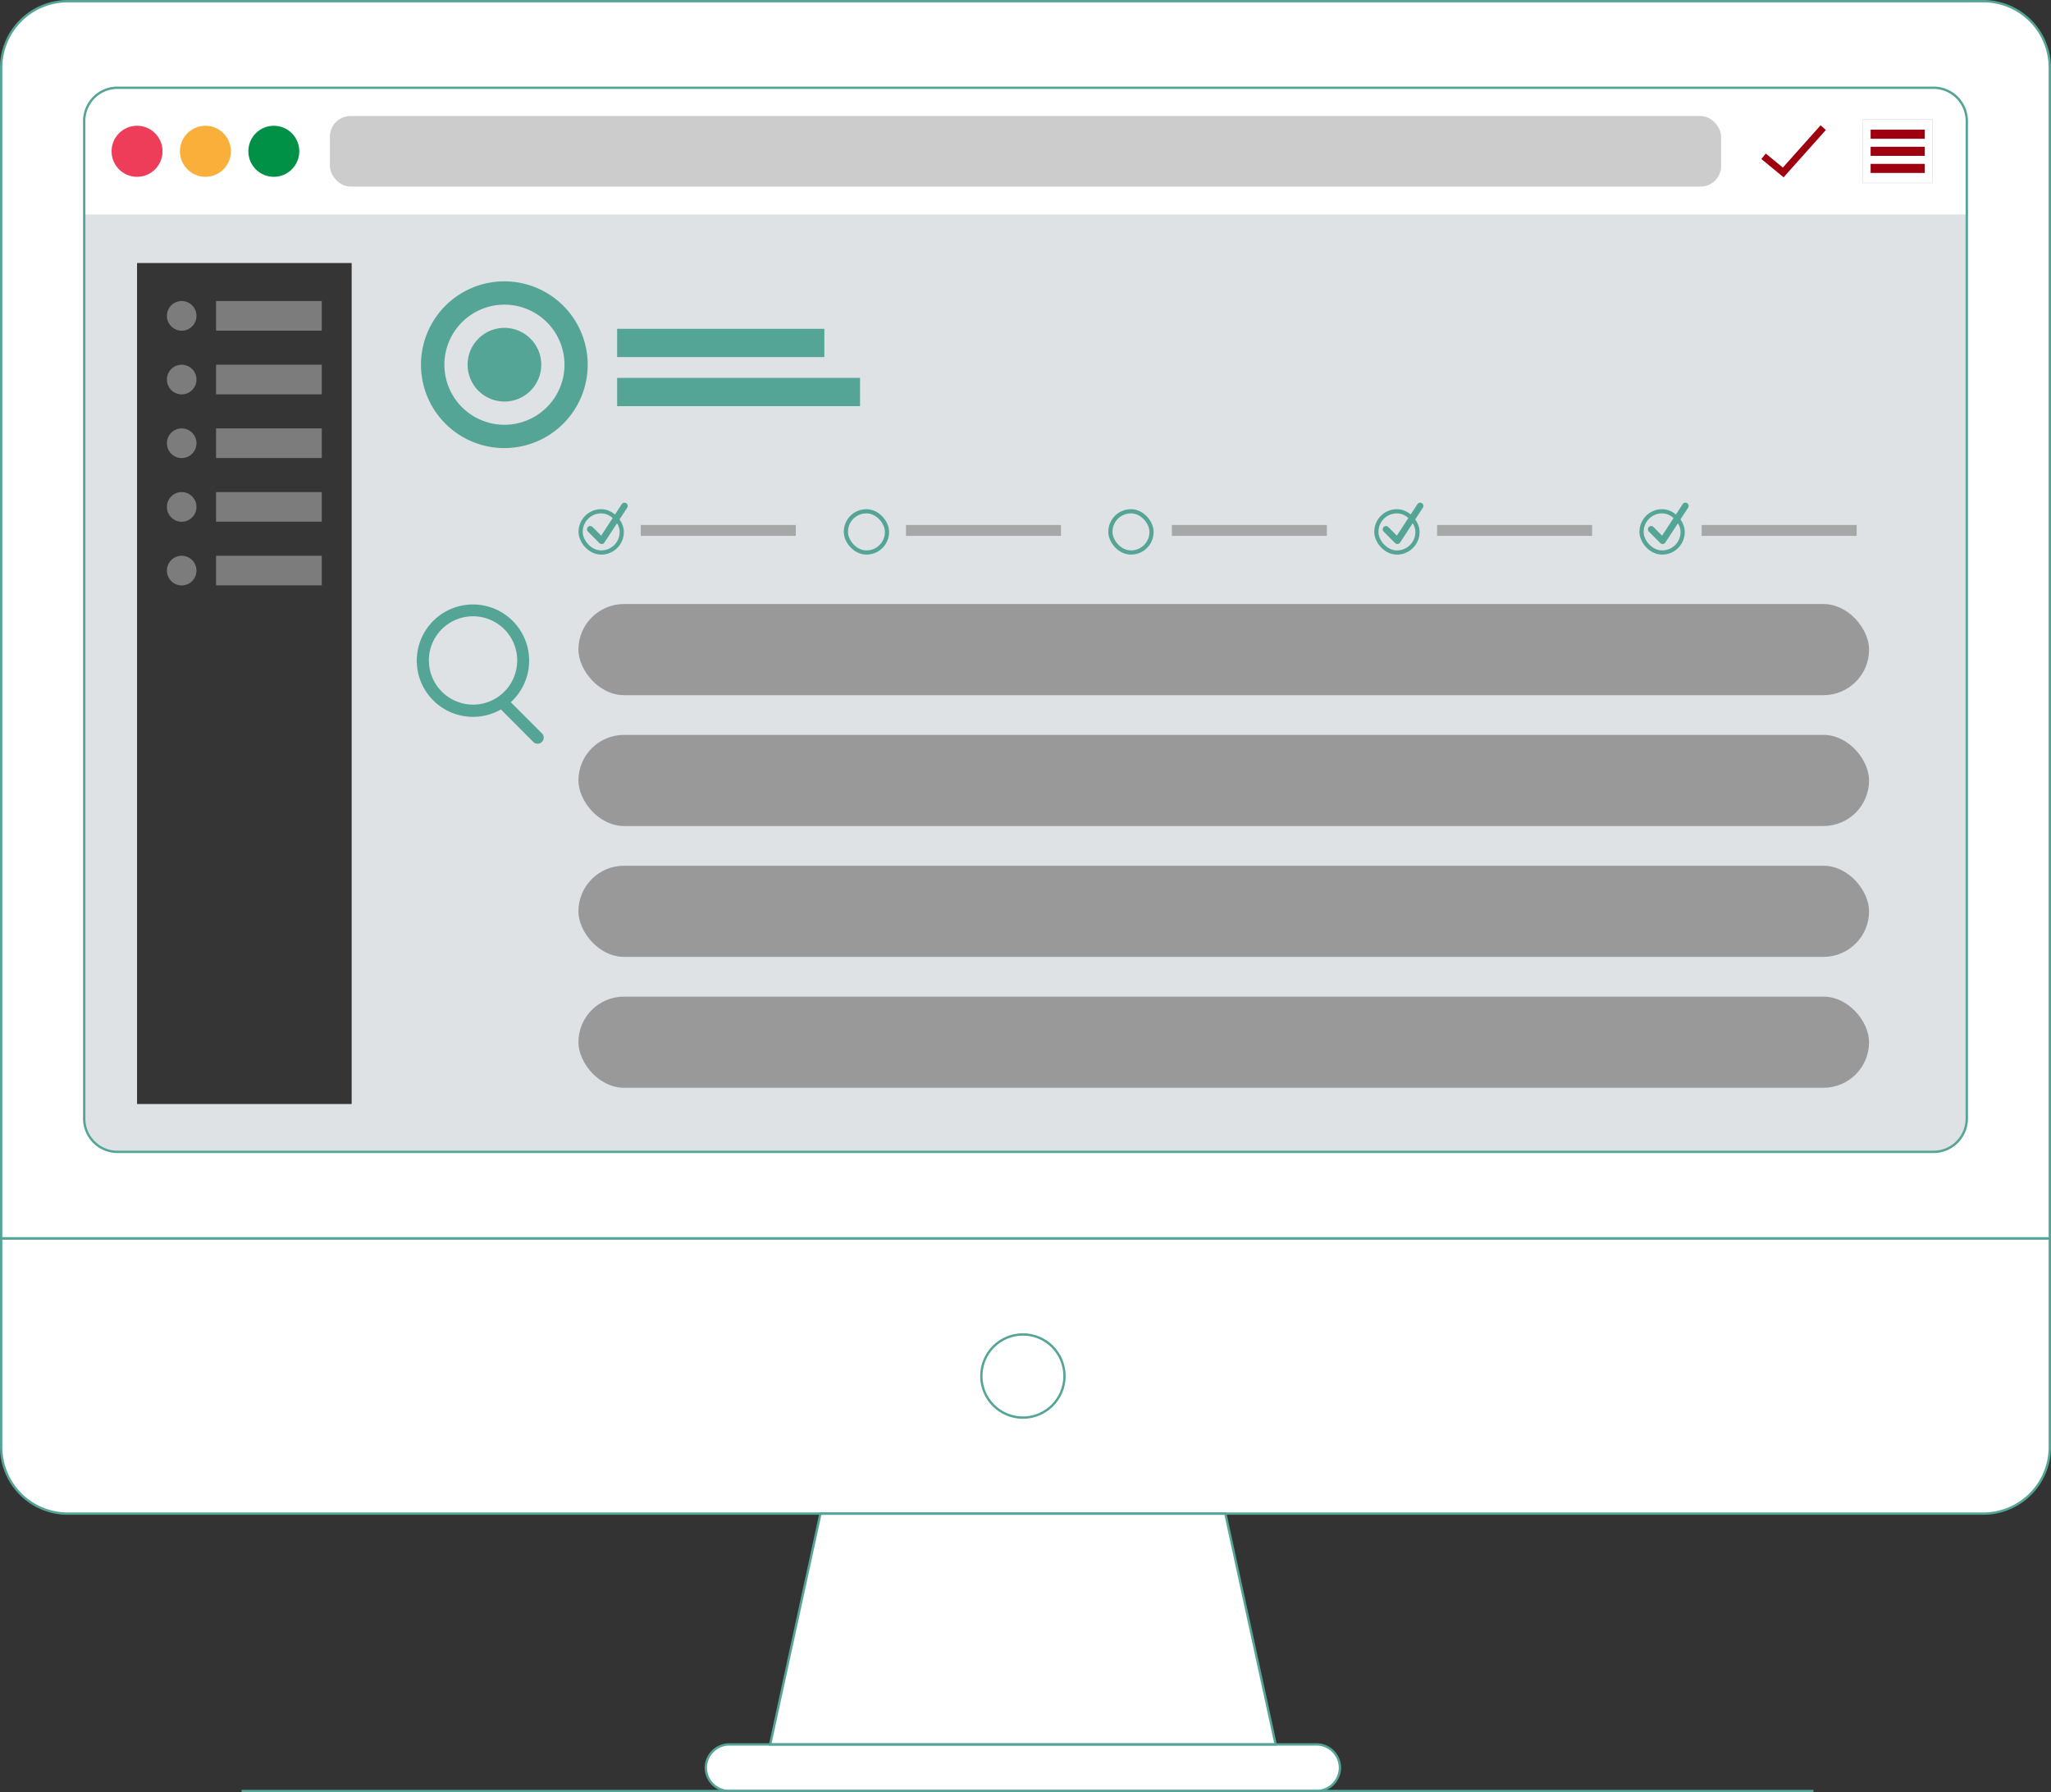 <svg xmlns="http://www.w3.org/2000/svg" viewBox="0 0 435.5 380.5"><rect x="0" y="0" width="435.5" height="380.5" fill="#333333" stroke="none"/><defs><style>.cls-1{isolation:isolate;}.cls-2{fill:#fff;}.cls-3{fill:#dee2e5;}.cls-4{fill:#ee3d59;}.cls-5{fill:#faaf3a;}.cls-6{fill:#009147;}.cls-7{fill:#ccc;}.cls-8{fill:#cccbcb;}.cls-9{fill:#9e0010;}.cls-10{fill:#353535;}.cls-11{fill:#7c7c7c;}.cls-12,.cls-17,.cls-19{fill:none;stroke:#55a597;}.cls-12,.cls-17{stroke-miterlimit:10;}.cls-12{stroke-width:0.5px;}.cls-13,.cls-18{fill:#999;}.cls-14,.cls-16,.cls-17,.cls-18,.cls-19{mix-blend-mode:multiply;}.cls-15,.cls-16{fill:#55a597;}.cls-17{stroke-width:0.89px;}.cls-18{opacity:0.81;}.cls-19{stroke-linecap:round;stroke-linejoin:round;stroke-width:1.38px;}</style></defs><g class="cls-1"><g id="Calque_2" data-name="Calque 2"><g id="Calque_5" data-name="Calque 5"><polygon class="cls-2" points="174.21 321.35 163.53 370.36 217.2 370.36 270.87 370.36 260.19 321.35 174.21 321.35"/><path class="cls-2" d="M435.25,14.39A14.13,14.13,0,0,0,421.13.25H14.37A14.13,14.13,0,0,0,.25,14.39V262.92h435Z"/><path class="cls-2" d="M.25,262.92v44.3a14.13,14.13,0,0,0,14.12,14.13H421.13a14.13,14.13,0,0,0,14.12-14.13v-44.3Z"/><path class="cls-2" d="M279.58,380.25H154.82a5,5,0,0,1-4.95-4.95h0a5,5,0,0,1,4.95-4.95H279.58a5,5,0,0,1,4.94,4.95h0A5,5,0,0,1,279.58,380.25Z"/></g><g id="Calque_1-2" data-name="Calque 1"><path class="cls-3" d="M410.56,18.63H24.94a7.06,7.06,0,0,0-7.06,7.06V237.48a7.07,7.07,0,0,0,7.06,7.07H410.56a7.07,7.07,0,0,0,7.06-7.07V25.69A7.06,7.06,0,0,0,410.56,18.63Z"/><path class="cls-2" d="M417.54,24.71a7.06,7.06,0,0,0-6-6H24a7.06,7.06,0,0,0-6,6V45.54H417.54Z"/><ellipse class="cls-4" cx="29.1" cy="32.12" rx="5.41" ry="5.42"/><ellipse class="cls-5" cx="43.62" cy="32.12" rx="5.41" ry="5.42"/><ellipse class="cls-6" cx="58.14" cy="32.12" rx="5.41" ry="5.42"/><rect class="cls-7" x="70.05" y="24.63" width="295.4" height="14.98" rx="4.36"/><rect class="cls-2" x="395.54" y="25.4" width="14.81" height="13.44"/><path class="cls-8" d="M395.51,25.36V38.88h14.88V25.36Zm14.8,13.45H395.58V25.44h14.73Z"/><rect class="cls-9" x="397.2" y="27.53" width="11.5" height="1.93"/><rect class="cls-9" x="397.2" y="31.16" width="11.5" height="1.93"/><rect class="cls-9" x="397.2" y="34.79" width="11.5" height="1.93"/><polygon class="cls-9" points="378.72 37.64 374 33.76 374.94 32.6 378.56 35.58 386.58 26.6 387.69 27.6 378.72 37.64"/><rect class="cls-10" x="29.1" y="55.84" width="45.57" height="178.55"/><rect class="cls-11" x="45.88" y="63.91" width="22.44" height="6.29"/><ellipse class="cls-11" cx="38.58" cy="67.06" rx="3.14" ry="3.15"/><rect class="cls-11" x="45.88" y="77.43" width="22.44" height="6.29"/><ellipse class="cls-11" cx="38.58" cy="80.58" rx="3.14" ry="3.15"/><rect class="cls-11" x="45.88" y="90.95" width="22.44" height="6.29"/><ellipse class="cls-11" cx="38.58" cy="94.1" rx="3.14" ry="3.15"/><rect class="cls-11" x="45.88" y="104.47" width="22.44" height="6.29"/><ellipse class="cls-11" cx="38.58" cy="107.62" rx="3.14" ry="3.15"/><rect class="cls-11" x="45.88" y="117.99" width="22.44" height="6.29"/><ellipse class="cls-11" cx="38.58" cy="121.14" rx="3.14" ry="3.15"/></g><g id="ORDINATEUR"><g id="Icon"><polygon class="cls-12" points="174.21 321.35 163.53 370.36 217.2 370.36 270.87 370.36 260.19 321.35 174.21 321.35"/><path class="cls-12" d="M435.25,14.39A14.13,14.13,0,0,0,421.13.25H14.37A14.13,14.13,0,0,0,.25,14.39V262.92h435Z"/><path class="cls-12" d="M410.56,18.63H24.94a7.06,7.06,0,0,0-7.06,7.06V237.48a7.07,7.07,0,0,0,7.06,7.07H410.56a7.07,7.07,0,0,0,7.06-7.07V25.69A7.06,7.06,0,0,0,410.56,18.63Z"/><path class="cls-12" d="M.25,262.92v44.3a14.13,14.13,0,0,0,14.12,14.13H421.13a14.13,14.13,0,0,0,14.12-14.13v-44.3Z"/><ellipse class="cls-12" cx="217.2" cy="292.14" rx="8.83" ry="8.83"/><path class="cls-12" d="M279.58,380.25H154.82a5,5,0,0,1-4.95-4.95h0a5,5,0,0,1,4.95-4.95H279.58a5,5,0,0,1,4.94,4.95h0A5,5,0,0,1,279.58,380.25Z"/></g><line class="cls-12" x1="51.29" y1="380.25" x2="385.07" y2="380.25"/></g><g id="Calque_3" data-name="Calque 3"><rect class="cls-13" x="122.82" y="128.24" width="274.05" height="19.35" rx="9.68"/><rect class="cls-13" x="122.82" y="156.02" width="274.05" height="19.35" rx="9.68"/><rect class="cls-13" x="122.82" y="183.8" width="274.05" height="19.35" rx="9.68"/><rect class="cls-13" x="122.82" y="211.59" width="274.05" height="19.35" rx="9.68"/><g class="cls-14"><path class="cls-15" d="M107.16,95.13a17.7,17.7,0,1,1,17.63-17.71A17.7,17.7,0,0,1,107.16,95.13Zm0-30.45a12.75,12.75,0,1,0,12.7,12.74A12.75,12.75,0,0,0,107.16,64.68Z"/><path class="cls-15" d="M107.14,85.25a7.82,7.82,0,1,1,7.79-7.82A7.82,7.82,0,0,1,107.14,85.25Z"/></g><rect class="cls-16" x="131.04" y="69.81" width="44" height="6"/><rect class="cls-16" x="131.04" y="80.23" width="51.58" height="6"/><rect class="cls-17" x="123.29" y="108.55" width="8.73" height="8.75" rx="4.35"/><rect class="cls-18" x="136.06" y="111.46" width="32.91" height="2.31"/><polyline class="cls-19" points="125.33 112.37 127.76 114.81 132.6 107.41"/><rect class="cls-18" x="192.37" y="111.46" width="32.91" height="2.31"/><rect class="cls-17" x="179.61" y="108.55" width="8.73" height="8.75" rx="4.35"/><rect class="cls-18" x="248.83" y="111.46" width="32.91" height="2.31"/><rect class="cls-17" x="235.78" y="108.55" width="8.73" height="8.75" rx="4.35"/><rect class="cls-18" x="305.15" y="111.46" width="32.91" height="2.31"/><rect class="cls-17" x="292.25" y="108.55" width="8.73" height="8.75" rx="4.35"/><polyline class="cls-19" points="294.29 112.37 296.71 114.81 301.55 107.41"/><rect class="cls-18" x="361.32" y="111.46" width="32.91" height="2.31"/><rect class="cls-17" x="348.56" y="108.55" width="8.73" height="8.75" rx="4.35"/><polyline class="cls-19" points="350.6 112.37 353.03 114.81 357.87 107.41"/><path class="cls-16" d="M115.06,155.69l-6.6-6.61a11.93,11.93,0,1,0-8,3.11,11.82,11.82,0,0,0,5.9-1.57l6.88,6.9a1.29,1.29,0,1,0,1.83-1.83Zm-24-15.48a9.38,9.38,0,1,1,9.38,9.39A9.4,9.4,0,0,1,91.07,140.21Z"/></g></g></g></svg>